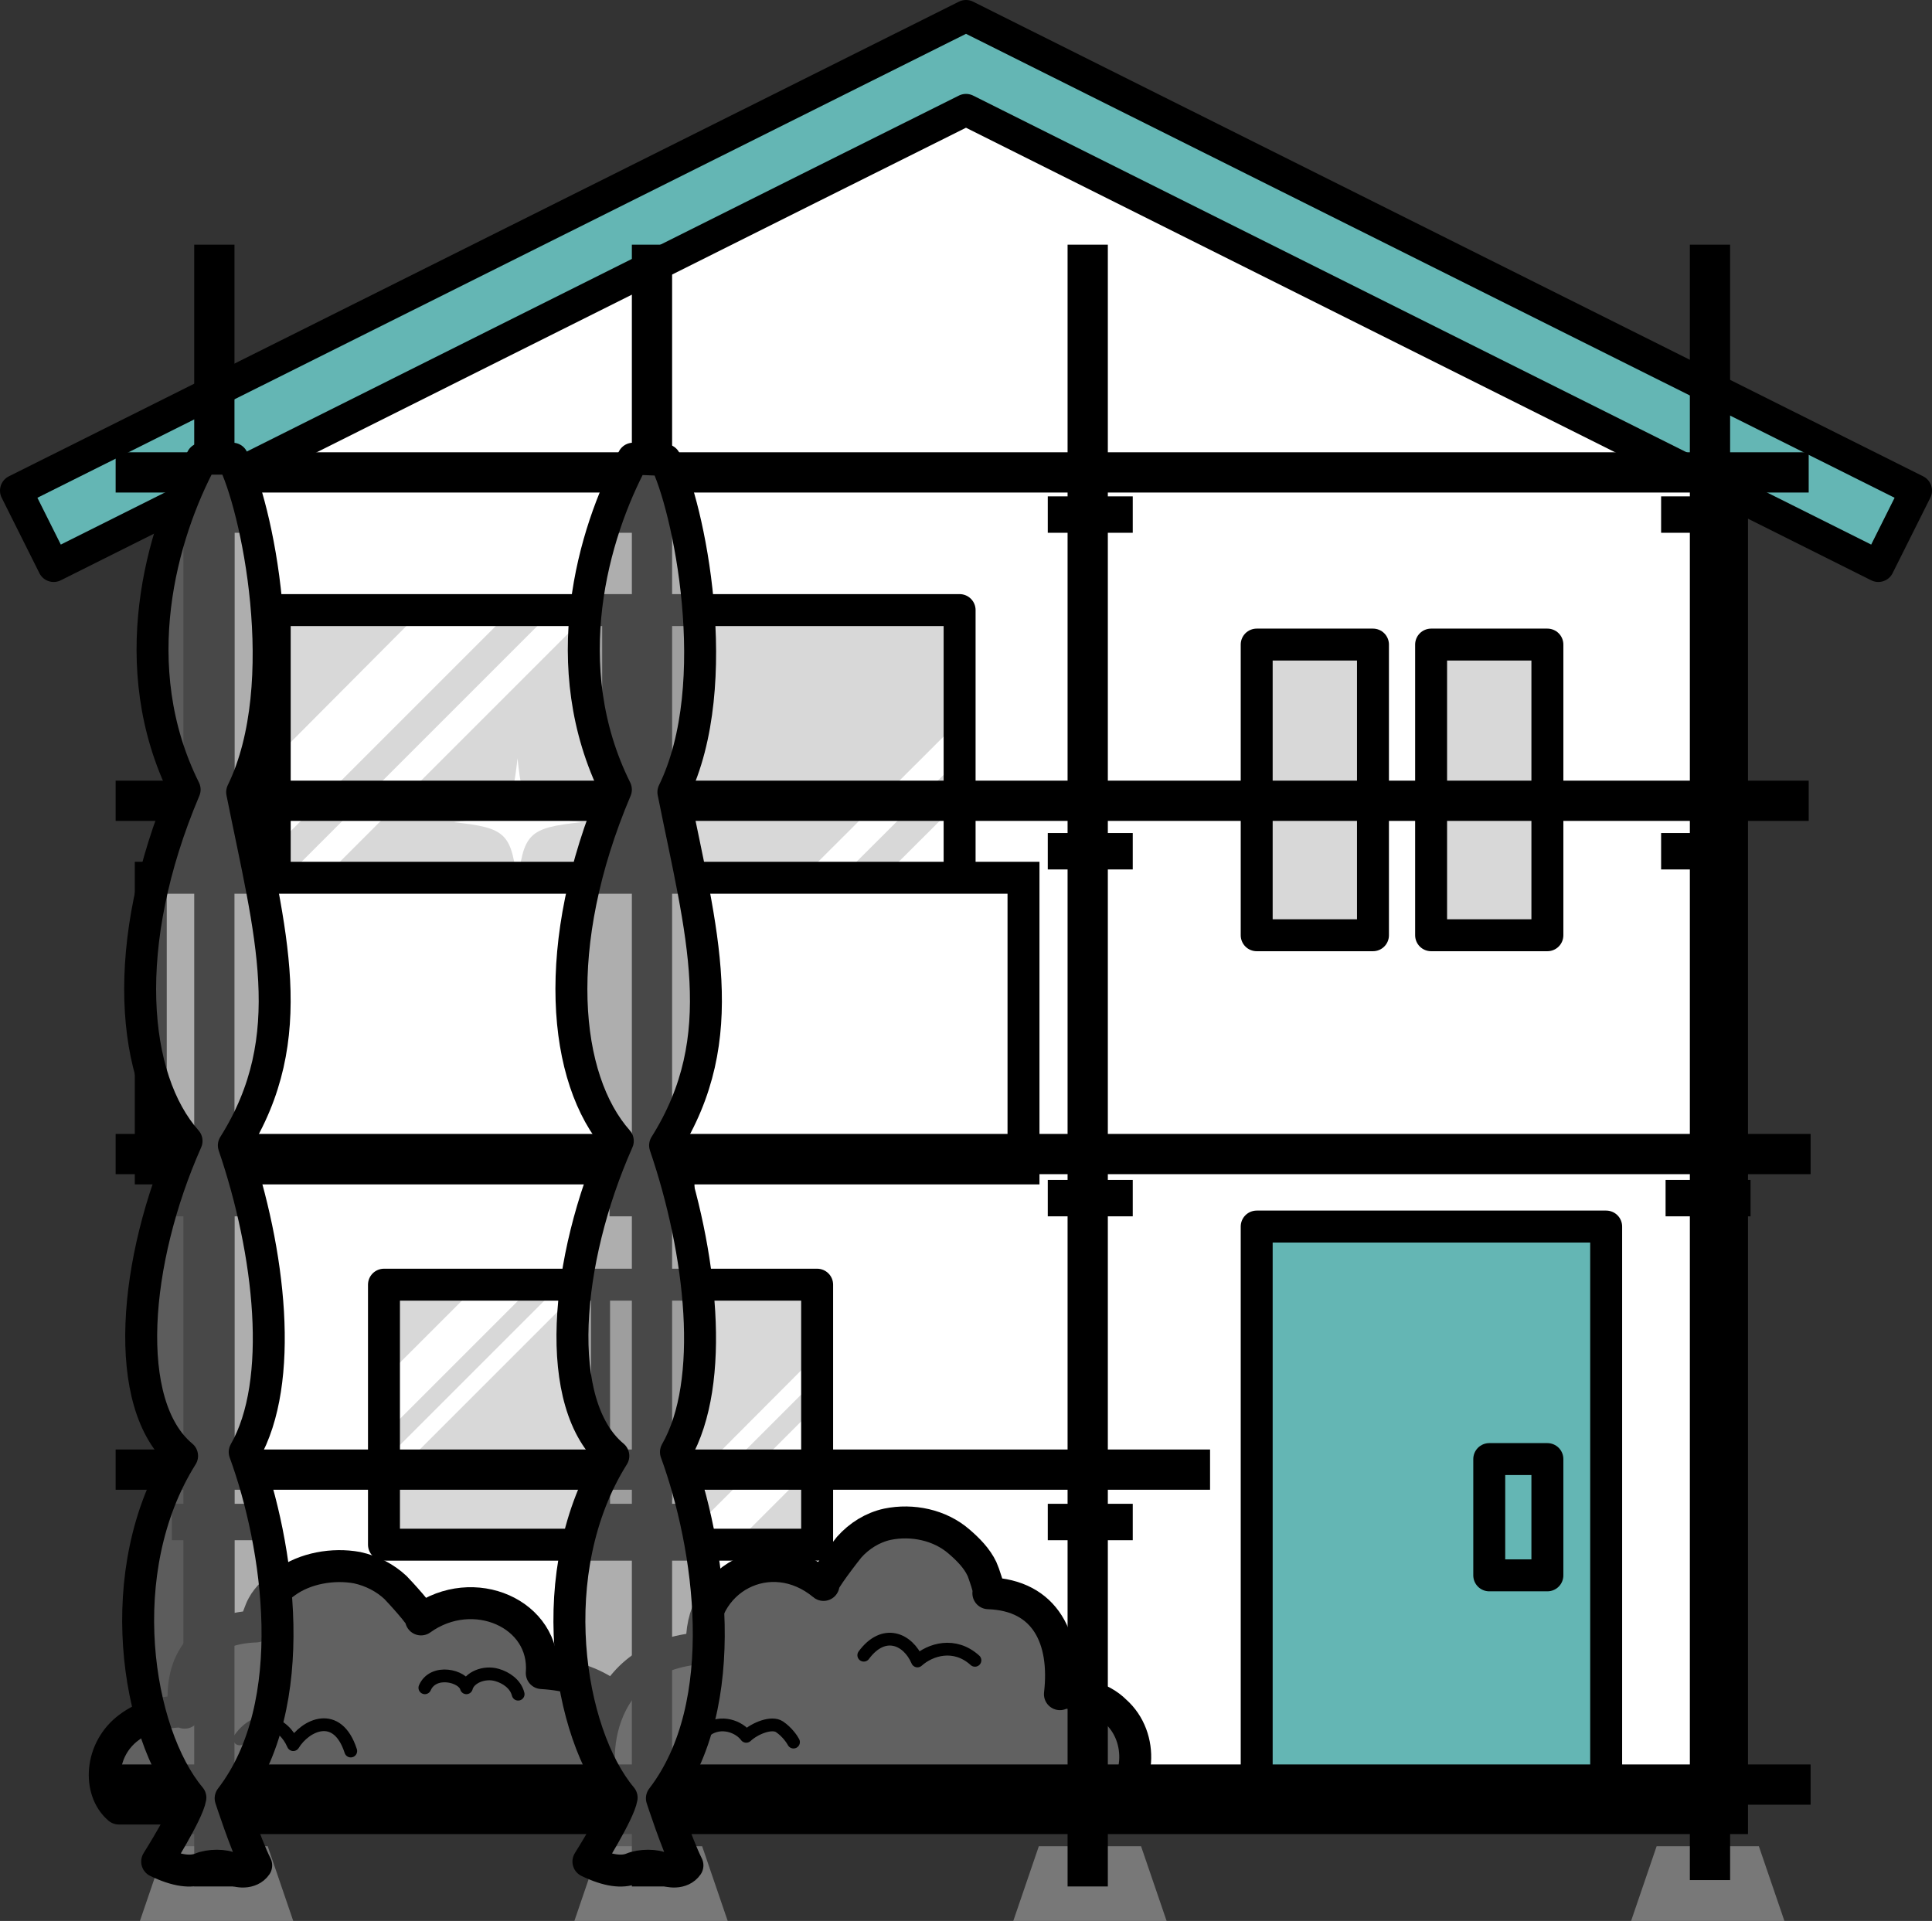 <?xml version="1.0" encoding="utf-8"?>
<!-- Generator: Adobe Illustrator 28.2.0, SVG Export Plug-In . SVG Version: 6.00 Build 0)  -->
<svg version="1.1" id="_レイヤー_2" xmlns="http://www.w3.org/2000/svg" xmlns:xlink="http://www.w3.org/1999/xlink" x="0px"
	 y="0px" width="302.4px" height="300.7px" viewBox="0 0 302.4 300.7" style="enable-background:new 0 0 302.4 300.7;"
	 xml:space="preserve">
<rect x="0" y="0" width="302.4" height="300.7" fill="#333333" stroke="none"/>
<style type="text/css">
	.st0{fill:#FFFFFF;stroke:#000000;stroke-width:8;}
	.st1{fill:#64B6B4;stroke:#000000;stroke-width:5;stroke-linecap:round;stroke-linejoin:round;}
	.st2{fill:#D8D8D8;}
	.st3{fill:none;stroke:#000000;stroke-width:4.69;stroke-linecap:round;stroke-linejoin:round;}
	.st4{fill:#FFFFFF;}
	.st5{fill:none;stroke:#000000;stroke-width:5;stroke-linecap:round;stroke-linejoin:round;}
	.st6{fill:none;stroke:#000000;stroke-width:2.97;stroke-linecap:round;stroke-linejoin:round;}
	.st7{fill:#FFFFFF;stroke:#000000;stroke-width:5;}
	.st8{fill:#D8D8D8;stroke:#000000;stroke-width:5;stroke-linecap:round;stroke-linejoin:round;}
	.st9{fill:#616161;stroke:#000000;stroke-width:5;stroke-linecap:round;stroke-linejoin:round;}
	.st10{fill:none;stroke:#000000;stroke-width:2;stroke-linecap:round;stroke-linejoin:round;}
	.st11{fill:#787878;}
	.st12{opacity:0.6;}
</style>
<g id="_レイヤー_2-2">
	<polygon class="st0" points="151.2,9.9 32.7,69.1 32.7,283.1 269.6,283.1 269.6,69.1 	"/>
	<path class="st1" d="M2.5,76.8l5.9,11.8c0,0,137.1-68.6,142.8-71.4C156.8,20,294,88.6,294,88.6l5.9-11.8L151.2,2.5L2.5,76.8z"/>
	<polygon class="st2" points="150.2,159.9 43,159.9 43,95.5 96.6,95.5 150.2,95.5 	"/>
	<line class="st3" x1="96.6" y1="96.9" x2="96.6" y2="159.9"/>
	<polygon class="st4" points="63.8,97.8 43,118.7 43,132.6 77.8,97.8 	"/>
	<polyline class="st4" points="43,139.1 43,145.1 90.3,97.8 84.3,97.8 	"/>
	<polygon class="st4" points="130.3,159.1 151.2,138.3 151.2,124.4 116.4,159.1 	"/>
	<polyline class="st4" points="151.2,117.8 151.2,111.8 103.8,159.1 109.8,159.1 	"/>
	<polygon class="st5" points="150.2,159.9 43,159.9 43,95.5 96.6,95.5 150.2,95.5 	"/>
	<path class="st4" d="M91,128.7c-8.3,0.9-9.1,1.7-10,10c-0.9-8.3-1.7-9.1-10-10c8.3-0.9,9.1-1.7,10-10
		C81.9,127.1,82.7,127.8,91,128.7z"/>
	<polygon class="st2" points="127.9,241.8 60.1,241.8 60.1,201.1 94,201.1 127.9,201.1 	"/>
	<line class="st6" x1="94" y1="202" x2="94" y2="241.8"/>
	<polygon class="st4" points="73.3,202.6 60.1,215.8 60.1,224.6 82.1,202.6 	"/>
	<polyline class="st4" points="60.1,228.7 60.1,232.5 90,202.6 86.2,202.6 	"/>
	<polygon class="st4" points="115.3,241.4 128.5,228.2 128.5,219.4 106.5,241.4 	"/>
	<polyline class="st4" points="128.5,215.2 128.5,211.4 98.6,241.4 102.3,241.4 	"/>
	<polygon class="st5" points="127.9,241.8 60.1,241.8 60.1,201.1 94,201.1 127.9,201.1 	"/>
	<rect x="23.6" y="137.4" class="st7" width="136.6" height="45.5"/>
	<rect x="196.7" y="192" class="st1" width="54.7" height="91.1"/>
	<rect x="233.1" y="228.4" class="st5" width="9.1" height="18.2"/>
	<rect x="196.7" y="100.9" class="st8" width="18.2" height="45.5"/>
	<rect x="224" y="100.9" class="st8" width="18.2" height="45.5"/>
	<path class="st9" d="M18.6,283.1h80.5c4-5.6,2.6-20.2-14.3-21.2c0.7-9.3-10.7-14.3-18.9-8.4c0.4-0.3-3.6-4.6-4-5
		c-1.6-1.5-3.7-2.6-6-3.1c-3.8-0.7-8.2,0.1-11.2,2.3c-1.4,1-2.8,2.2-3.6,3.7c-0.2,0.3-1.4,3.3-1,3.2c-9,0.3-12.2,6.2-11.2,13.5
		c-0.1-0.5-4.2,0.2-4.5,0.3c-1.6,0.4-3,1.1-4.2,2C15.6,273.8,15.3,280.3,18.6,283.1L18.6,283.1L18.6,283.1z"/>
	<path class="st10" d="M37.5,272.2c3-4.2,6.9-2.6,8.4,0.9c1.9-3.1,6.9-5.5,9,1"/>
	<path class="st10" d="M66.5,264.2c1.3-3,6-1.9,6.5,0c0.4-1.6,2.8-2.6,4.8-2c1.4,0.4,2.9,1.4,3.3,3"/>
	<path class="st9" d="M173.3,283.1H95.6c-4-6.6-2.6-24,14.3-25.1c-0.7-10.9,10.7-16.8,19-9.9c-0.4-0.3,3.6-5.4,4-5.9
		c1.6-1.8,3.7-3.1,6-3.6c3.9-0.8,8.2,0.1,11.2,2.7c1.4,1.2,2.8,2.6,3.6,4.3c0.2,0.4,1.4,3.8,1,3.8c9,0.3,12.2,7.2,11.2,15.8
		c0.1-0.6,4.1,0.2,4.5,0.3c1.6,0.5,3,1.2,4.2,2.4C179.1,271.9,178.7,279.8,173.3,283.1L173.3,283.1z"/>
	<path class="st10" d="M135.2,259.1c3.1-4.2,6.9-2.6,8.4,0.9c2-1.8,5.8-3,9-0.1"/>
	<path class="st10" d="M110.6,270.8c2.3-1.6,5.1-0.5,6.2,1c1.4-1.3,4-2.3,5.2-1.5s2,2,2.2,2.4"/>
	<polygon class="st11" points="45.9,300.7 21.9,300.7 25.9,289 41.9,289 	"/>
	<polygon class="st11" points="113.9,300.7 89.9,300.7 93.9,289 109.9,289 	"/>
	<polygon class="st11" points="182.6,300.7 158.6,300.7 162.6,289 178.6,289 	"/>
	<polygon class="st11" points="279.3,300.7 255.3,300.7 259.3,289 275.3,289 	"/>
	<rect x="30.4" y="38.3" width="6.3" height="257"/>
	<rect x="98.9" y="38.3" width="6.3" height="257"/>
	<rect x="167.1" y="38.3" width="6.3" height="257"/>
	<rect x="264.5" y="38.3" width="6.3" height="256"/>
	<rect x="18.1" y="226.9" width="171.3" height="6.3"/>
	<rect x="18.1" y="177.5" width="265.3" height="6.3"/>
	<rect x="18.1" y="276.2" width="265.3" height="6.3"/>
	<rect x="18.1" y="122.2" width="265" height="6.3"/>
	<rect x="18.1" y="70.8" width="265" height="6.3"/>
	<rect x="26.9" y="77.7" width="13.3" height="5.7"/>
	<rect x="95.4" y="77.7" width="13.3" height="5.7"/>
	<rect x="95.4" y="130.4" width="13.3" height="5.7"/>
	<rect x="95.4" y="184.7" width="13.3" height="5.7"/>
	<rect x="95.4" y="235.4" width="13.3" height="5.7"/>
	<rect x="164" y="77.7" width="13.3" height="5.7"/>
	<rect x="164" y="130.4" width="13.3" height="5.7"/>
	<rect x="260" y="77.7" width="13.3" height="5.7"/>
	<rect x="260" y="130.4" width="13.3" height="5.7"/>
	<rect x="164" y="184.7" width="13.3" height="5.7"/>
	<rect x="260.7" y="184.7" width="13.3" height="5.7"/>
	<rect x="164" y="235.4" width="13.3" height="5.7"/>
	<rect x="26.9" y="130.4" width="13.3" height="5.7"/>
	<rect x="26.9" y="184.7" width="13.3" height="5.7"/>
	<rect x="26.9" y="235.4" width="13.3" height="5.7"/>
	<g class="st12">
		<path class="st11" d="M36.1,281.5c11.3-14.7,7.5-39.7,2.2-54.2c6.3-11,4-31.3-1.7-48c10.7-17,5.7-33.3,1.3-55.3
			c8.3-17,2.2-44.8-1.5-51.8l-4.8-0.3c-6.3,11.7-12.3,32.5-2.7,51.8c-10.3,24.3-8.3,45.3,0.3,55c-8.3,18.7-10.3,41.3-0.7,49.3
			c-11.3,18-7.1,43.5,1.3,53.5c-0.4,2.4-5.2,10-5.2,10c3.1,1.5,5.3,1.7,6.8,1.1c1.4-0.6,3.8-0.6,4.8,0s3,0.8,3.9-0.5
			C38.4,288.6,36.1,281.5,36.1,281.5C36.1,281.5,36.1,281.5,36.1,281.5z"/>
	</g>
	<path class="st5" d="M36.1,281.5c11.3-14.7,7.5-39.7,2.2-54.2c6.3-11,4-31.3-1.7-48c10.7-17,5.7-33.3,1.3-55.3
		c8.3-17,2.2-45.2-1.5-52.2h-4.8c-6.3,11.7-12.3,32.5-2.7,51.8c-10.3,24.3-8.3,45.3,0.3,55c-8.3,18.7-10.3,41.3-0.7,49.3
		c-11.3,18-7.1,43.5,1.3,53.5c-0.4,2.4-5.2,10-5.2,10c3.1,1.5,5.3,1.7,6.8,1.1c1.4-0.6,3.8-0.6,4.8,0s3,0.8,3.9-0.5
		C38.4,288.6,36.1,281.5,36.1,281.5L36.1,281.5L36.1,281.5z"/>
	<g class="st12">
		<path class="st11" d="M103.6,281.5c11.3-14.7,7.5-39.7,2.2-54.2c6.3-11,4-31.3-1.7-48c10.7-17,5.7-33.3,1.3-55.3
			c8.3-17,2.2-44.8-1.5-51.8l-4.8-0.3c-6.3,11.7-12.3,32.5-2.7,51.8c-10.3,24.3-8.3,45.3,0.3,55C88.4,197.4,86.4,220,96,228
			c-11.3,18-7.1,43.5,1.3,53.5c-0.4,2.4-5.2,10-5.2,10c3.1,1.5,5.3,1.7,6.8,1.1c1.4-0.6,3.8-0.6,4.8,0s3,0.8,3.9-0.5
			C105.9,288.6,103.6,281.5,103.6,281.5L103.6,281.5L103.6,281.5z"/>
	</g>
	<path class="st5" d="M103.6,281.5c11.3-14.7,7.5-39.7,2.2-54.2c6.3-11,4-31.3-1.7-48c10.7-17,5.7-33.3,1.3-55.3
		c8.3-17,2.3-45-1.3-52l-5-0.2c-6.3,11.7-12.3,32.5-2.7,51.8c-10.3,24.3-8.3,45.3,0.3,55c-8.3,18.7-10.3,41.3-0.7,49.3
		c-11.3,18-7.1,43.5,1.3,53.5c-0.4,2.4-5.2,10-5.2,10c3.1,1.5,5.3,1.7,6.8,1.1c1.4-0.6,3.8-0.6,4.8,0s3,0.8,3.9-0.5
		C105.9,288.6,103.6,281.5,103.6,281.5L103.6,281.5L103.6,281.5z"/>
</g>
</svg>
